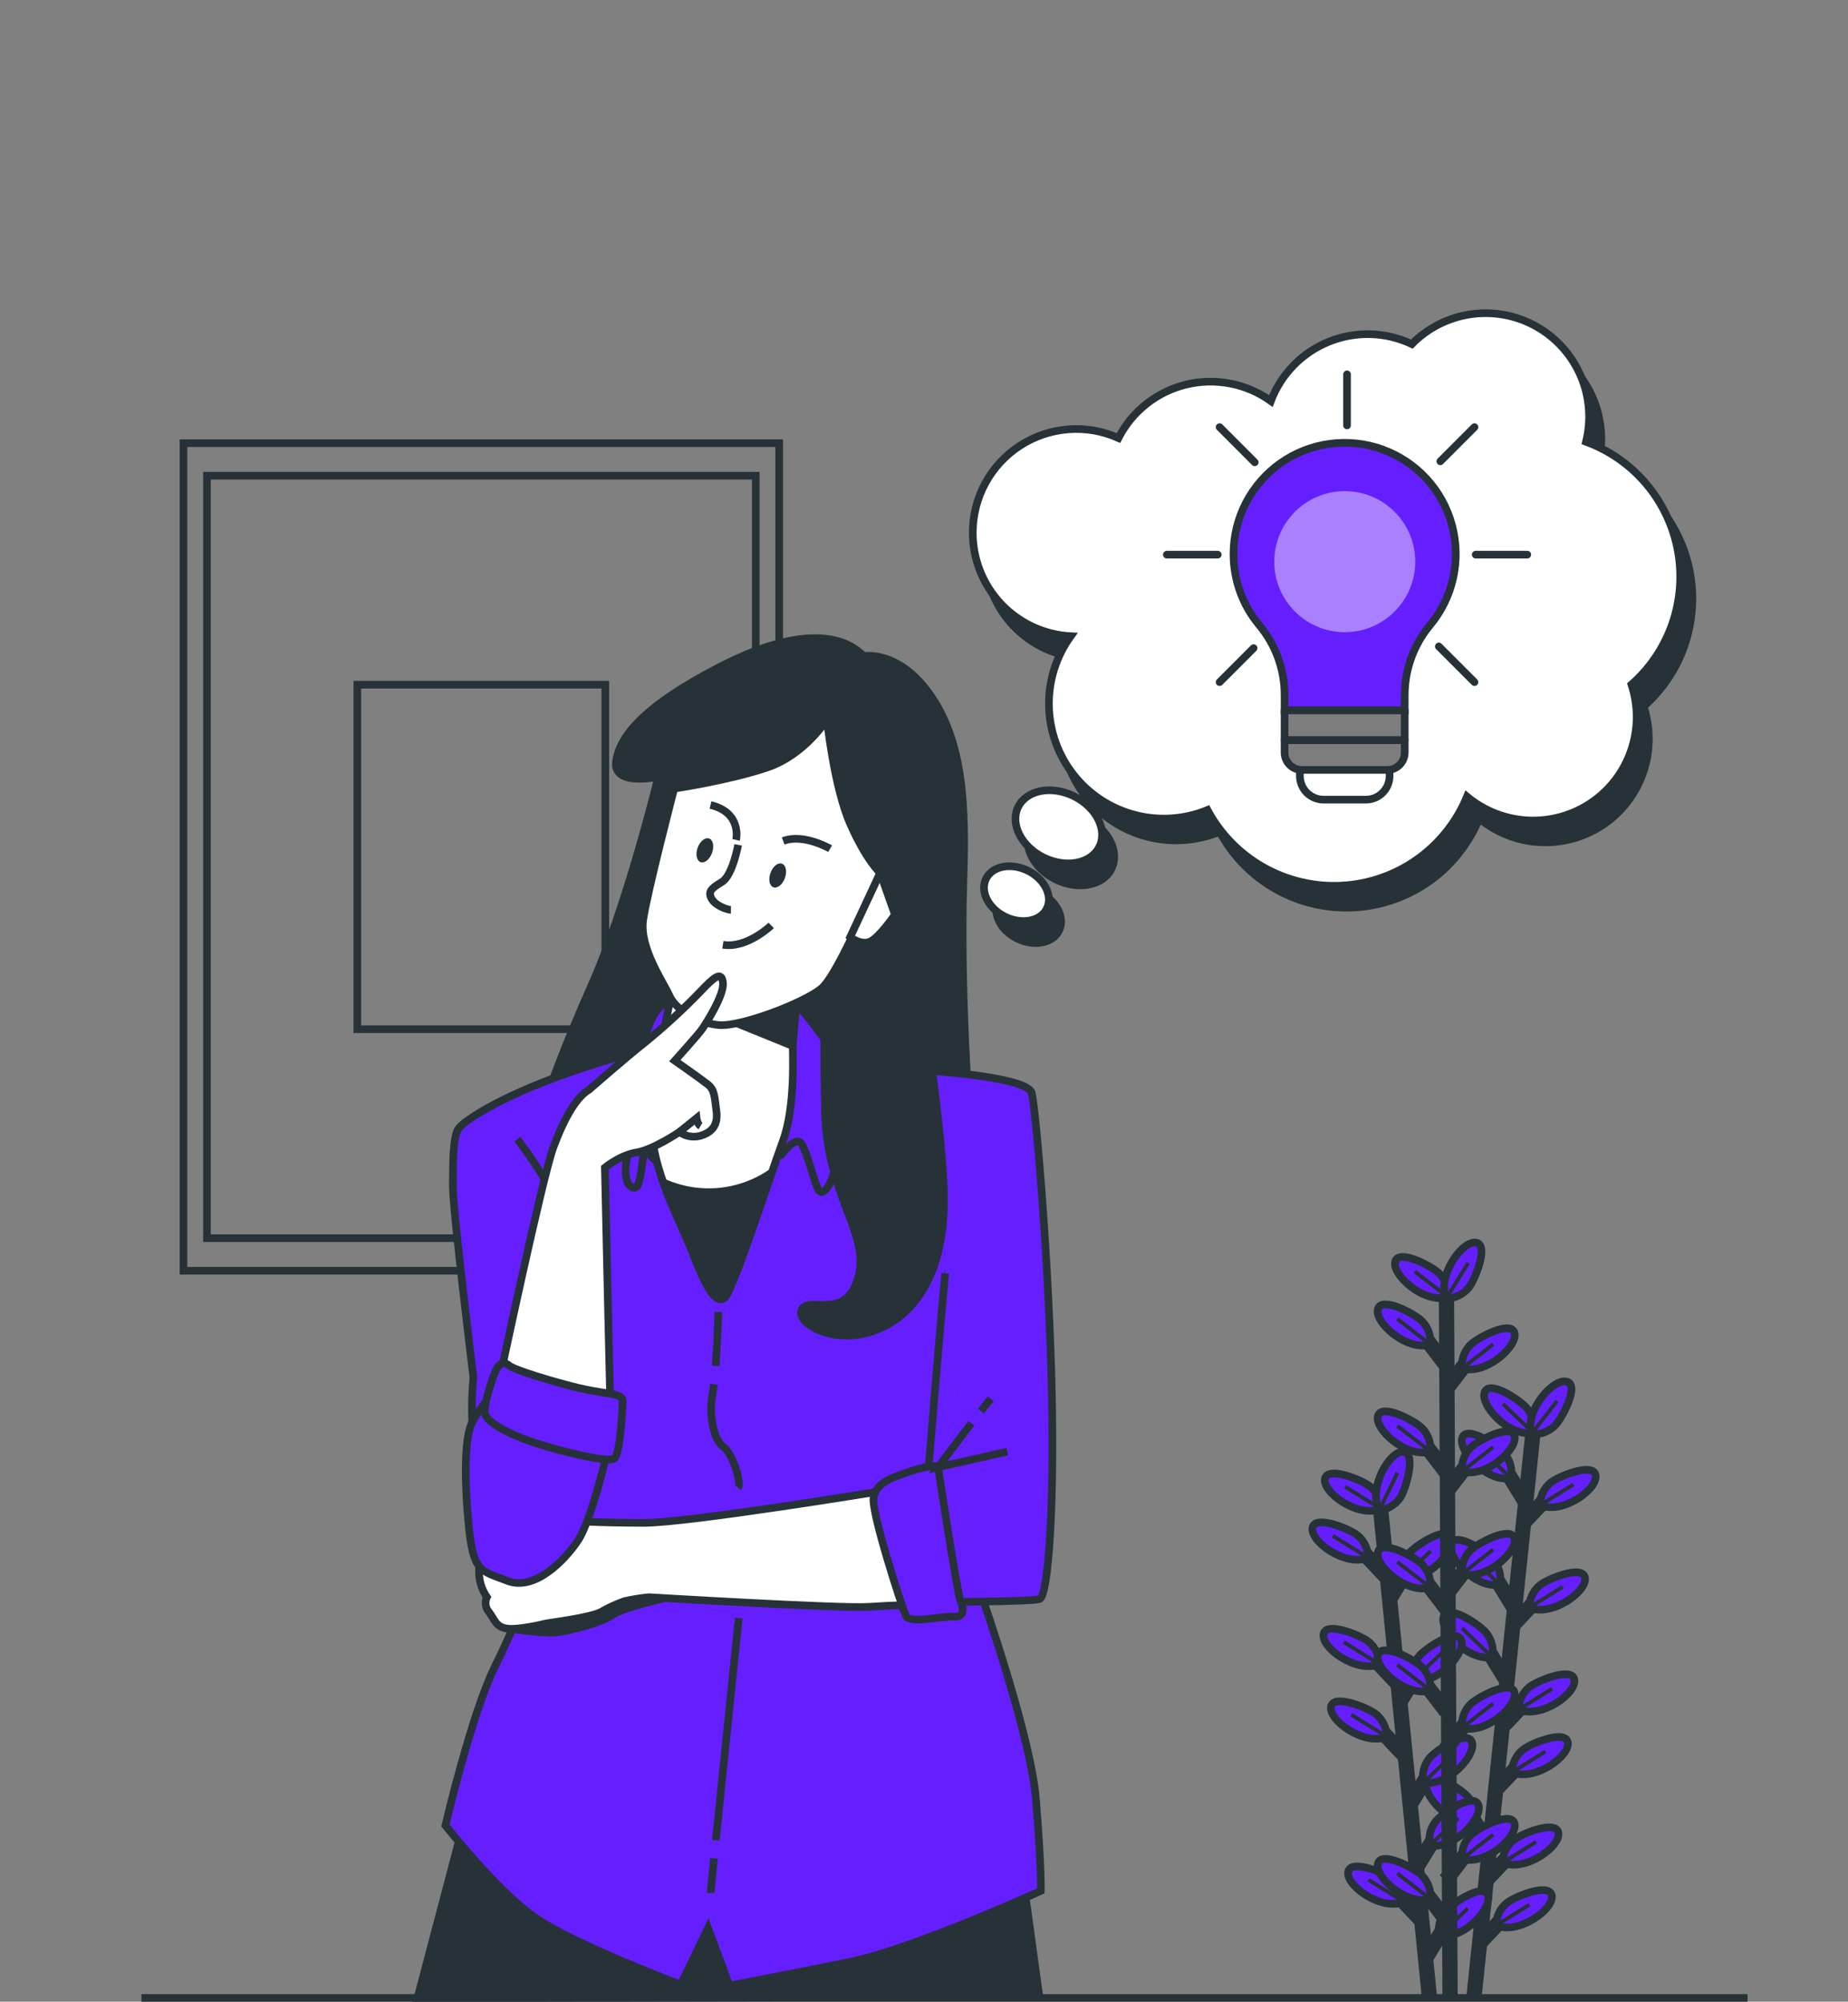 <svg width="242" height="262" viewBox="0 0 242 262" fill="none" xmlns="http://www.w3.org/2000/svg">
<rect x="0" y="0" width="242" height="262" fill="#808080" stroke="none"/>
<g clip-path="url(#clip0_193_7327)">
<path d="M228.84 261.505H18.523" stroke="#263238" stroke-miterlimit="10"/>
<path d="M200.705 187.942L193.019 261.408" stroke="#263238" stroke-width="2" stroke-miterlimit="10"/>
<path d="M194.384 246.336L197.801 242.726" stroke="#263238" stroke-width="2" stroke-miterlimit="10"/>
<path d="M196.761 243.81C196.767 243.257 196.892 242.712 197.126 242.211C197.361 241.71 197.7 241.265 198.121 240.906C198.997 240.122 203.614 238.181 204.055 239.808C204.529 241.579 199.805 245.054 196.761 243.81Z" fill="#651FFF" stroke="#263238" stroke-miterlimit="10"/>
<path d="M196.761 243.81L201.155 241.07" stroke="#263238" stroke-width="0.5" stroke-miterlimit="10"/>
<path d="M193.527 254.55L196.944 250.939" stroke="#263238" stroke-width="2" stroke-miterlimit="10"/>
<path d="M195.904 252.024C195.91 251.47 196.035 250.925 196.269 250.424C196.504 249.923 196.843 249.478 197.264 249.12C198.14 248.335 202.757 246.395 203.193 248.021C203.672 249.792 198.924 253.263 195.904 252.024Z" fill="#651FFF" stroke="#263238" stroke-miterlimit="10"/>
<path d="M195.904 252.024L200.299 249.284" stroke="#263238" stroke-width="0.5" stroke-miterlimit="10"/>
<path d="M196.475 226.294L199.892 222.688" stroke="#263238" stroke-width="2" stroke-miterlimit="10"/>
<path d="M198.852 223.768C198.858 223.215 198.982 222.669 199.217 222.168C199.452 221.667 199.791 221.223 200.212 220.864C201.093 220.089 205.7 218.144 206.146 219.76C206.62 221.541 201.896 225.012 198.852 223.768Z" fill="#651FFF" stroke="#263238" stroke-miterlimit="10"/>
<path d="M198.851 223.767L203.246 221.033" stroke="#263238" stroke-width="0.5" stroke-miterlimit="10"/>
<path d="M195.618 234.508L199.035 230.902" stroke="#263238" stroke-width="2" stroke-miterlimit="10"/>
<path d="M197.994 231.981C198 231.428 198.125 230.883 198.36 230.382C198.594 229.881 198.933 229.436 199.354 229.077C200.23 228.293 204.848 226.352 205.288 227.978C205.762 229.75 201.039 233.225 197.994 231.981Z" fill="#651FFF" stroke="#263238" stroke-miterlimit="10"/>
<path d="M197.995 231.981L202.39 229.242" stroke="#263238" stroke-width="0.5" stroke-miterlimit="10"/>
<path d="M197.869 212.955L201.286 209.344" stroke="#263238" stroke-width="2" stroke-miterlimit="10"/>
<path d="M200.246 210.428C200.252 209.875 200.376 209.33 200.611 208.829C200.845 208.328 201.185 207.883 201.606 207.524C202.482 206.74 207.099 204.799 207.535 206.426C208.014 208.197 203.28 211.672 200.246 210.428Z" fill="#651FFF" stroke="#263238" stroke-miterlimit="10"/>
<path d="M200.245 210.428L204.64 207.689" stroke="#263238" stroke-width="0.5" stroke-miterlimit="10"/>
<path d="M199.268 199.558L202.685 195.947" stroke="#263238" stroke-width="2" stroke-miterlimit="10"/>
<path d="M201.644 197.012C201.65 196.459 201.775 195.913 202.009 195.412C202.244 194.912 202.583 194.467 203.004 194.108C203.88 193.324 208.497 191.383 208.933 193.009C209.412 194.8 204.688 198.27 201.644 197.012Z" fill="#651FFF" stroke="#263238" stroke-miterlimit="10"/>
<path d="M201.644 197.027L206.039 194.292" stroke="#263238" stroke-width="0.5" stroke-miterlimit="10"/>
<path d="M194.96 241.477L192.361 237.242" stroke="#263238" stroke-width="2" stroke-miterlimit="10"/>
<path d="M193.154 238.515C193.261 237.973 193.251 237.414 193.124 236.877C192.997 236.339 192.757 235.835 192.419 235.398C191.722 234.43 187.608 231.599 186.843 233.099C186.015 234.73 189.917 239.12 193.154 238.515Z" fill="#651FFF" stroke="#263238" stroke-miterlimit="10"/>
<path d="M193.154 238.515L189.195 234.73" stroke="#263238" stroke-width="0.5" stroke-miterlimit="10"/>
<path d="M197.216 219.866L194.617 215.631" stroke="#263238" stroke-width="2" stroke-miterlimit="10"/>
<path d="M195.41 216.9C195.516 216.358 195.505 215.801 195.379 215.264C195.252 214.727 195.012 214.224 194.674 213.788C193.977 212.82 189.863 209.983 189.099 211.484C188.276 213.115 192.148 217.49 195.41 216.9Z" fill="#651FFF" stroke="#263238" stroke-miterlimit="10"/>
<path d="M195.41 216.9L191.451 213.12" stroke="#263238" stroke-width="0.5" stroke-miterlimit="10"/>
<path d="M198.203 210.365L195.609 206.13" stroke="#263238" stroke-width="2" stroke-miterlimit="10"/>
<path d="M196.397 207.404C196.507 206.86 196.498 206.299 196.372 205.758C196.246 205.218 196.005 204.711 195.666 204.272C194.969 203.328 190.855 200.473 190.091 201.973C189.244 203.619 193.164 207.994 196.397 207.404Z" fill="#651FFF" stroke="#263238" stroke-miterlimit="10"/>
<path d="M196.397 207.404L192.443 203.624" stroke="#263238" stroke-width="0.5" stroke-miterlimit="10"/>
<path d="M199.659 196.446L197.06 192.211" stroke="#263238" stroke-width="2" stroke-miterlimit="10"/>
<path d="M197.855 193.479C197.961 192.937 197.951 192.378 197.824 191.841C197.697 191.303 197.457 190.799 197.119 190.362C196.422 189.418 192.308 186.563 191.543 188.063C190.696 189.694 194.617 194.069 197.855 193.479Z" fill="#651FFF" stroke="#263238" stroke-miterlimit="10"/>
<path d="M197.854 193.479L193.895 189.699" stroke="#263238" stroke-width="0.5" stroke-miterlimit="10"/>
<path d="M200.768 187.54C200.874 186.999 200.864 186.442 200.738 185.905C200.612 185.369 200.373 184.865 200.037 184.428C199.34 183.46 195.226 180.624 194.461 182.124C193.629 183.755 197.534 188.131 200.768 187.54Z" fill="#651FFF" stroke="#263238" stroke-miterlimit="10"/>
<path d="M200.768 187.54L196.813 183.76" stroke="#263238" stroke-width="0.5" stroke-miterlimit="10"/>
<path d="M200.541 187.705C201.09 187.754 201.644 187.685 202.165 187.503C202.686 187.322 203.162 187.03 203.561 186.649C204.432 185.861 206.838 181.466 205.265 180.866C203.556 180.207 199.616 184.554 200.541 187.705Z" fill="#651FFF" stroke="#263238" stroke-miterlimit="10"/>
<path d="M200.54 187.705L203.885 183.373" stroke="#263238" stroke-width="0.5" stroke-miterlimit="10"/>
<path d="M180.827 197.888L187.187 261.408" stroke="#263238" stroke-width="2" stroke-miterlimit="10"/>
<path d="M186.665 256.331L189.264 252.096" stroke="#263238" stroke-width="2" stroke-miterlimit="10"/>
<path d="M188.474 253.369C188.367 252.827 188.376 252.269 188.503 251.732C188.629 251.194 188.868 250.69 189.205 250.252C189.902 249.308 194.045 246.458 194.781 247.958C195.613 249.589 191.707 253.96 188.474 253.369Z" fill="#651FFF" stroke="#263238" stroke-miterlimit="10"/>
<path d="M188.474 253.369L192.206 249.783" stroke="#263238" stroke-width="0.5" stroke-miterlimit="10"/>
<path d="M184.583 236.289L187.187 232.054" stroke="#263238" stroke-width="2" stroke-miterlimit="10"/>
<path d="M186.394 233.312C186.287 232.77 186.297 232.211 186.424 231.674C186.551 231.136 186.791 230.632 187.129 230.195C187.821 229.251 191.94 226.4 192.705 227.901C193.533 229.546 189.627 233.917 186.394 233.312Z" fill="#651FFF" stroke="#263238" stroke-miterlimit="10"/>
<path d="M186.393 233.327L190.13 229.745" stroke="#263238" stroke-width="0.5" stroke-miterlimit="10"/>
<path d="M185.44 244.502L188.039 240.267" stroke="#263238" stroke-width="2" stroke-miterlimit="10"/>
<path d="M187.245 241.54C187.138 240.998 187.149 240.439 187.276 239.902C187.403 239.364 187.643 238.86 187.981 238.423C188.678 237.479 192.792 234.628 193.556 236.129C194.384 237.76 190.478 242.13 187.245 241.54Z" fill="#651FFF" stroke="#263238" stroke-miterlimit="10"/>
<path d="M187.245 241.54L190.981 237.958" stroke="#263238" stroke-width="0.5" stroke-miterlimit="10"/>
<path d="M183.199 222.949L185.803 218.714" stroke="#263238" stroke-width="2" stroke-miterlimit="10"/>
<path d="M185.009 219.988C184.901 219.446 184.911 218.888 185.037 218.35C185.163 217.812 185.403 217.308 185.74 216.871C186.437 215.903 190.555 213.071 191.32 214.572C192.148 216.203 188.242 220.573 185.009 219.988Z" fill="#651FFF" stroke="#263238" stroke-miterlimit="10"/>
<path d="M185.009 219.987L188.745 216.401" stroke="#263238" stroke-width="0.5" stroke-miterlimit="10"/>
<path d="M181.81 209.548L184.409 205.312" stroke="#263238" stroke-width="2" stroke-miterlimit="10"/>
<path d="M183.62 206.585C183.512 206.044 183.522 205.485 183.648 204.948C183.774 204.41 184.014 203.906 184.351 203.468C185.048 202.525 189.191 199.674 189.926 201.174C190.759 202.82 186.853 207.176 183.62 206.585Z" fill="#651FFF" stroke="#263238" stroke-miterlimit="10"/>
<path d="M183.62 206.586L187.352 203.004" stroke="#263238" stroke-width="0.5" stroke-miterlimit="10"/>
<path d="M186.229 251.457L182.811 247.847" stroke="#263238" stroke-width="2" stroke-miterlimit="10"/>
<path d="M183.848 248.931C183.842 248.378 183.718 247.833 183.485 247.332C183.251 246.831 182.913 246.386 182.492 246.027C181.616 245.243 176.999 243.297 176.563 244.923C176.084 246.695 180.808 250.17 183.848 248.931Z" fill="#651FFF" stroke="#263238" stroke-miterlimit="10"/>
<path d="M183.848 248.931L179.201 246.046" stroke="#263238" stroke-width="0.5" stroke-miterlimit="10"/>
<path d="M183.982 229.846L180.57 226.236" stroke="#263238" stroke-width="2" stroke-miterlimit="10"/>
<path d="M181.606 227.315C181.6 226.762 181.476 226.217 181.241 225.716C181.007 225.215 180.667 224.77 180.246 224.411C179.37 223.627 174.758 221.687 174.317 223.308C173.843 225.084 178.562 228.559 181.606 227.315Z" fill="#651FFF" stroke="#263238" stroke-miterlimit="10"/>
<path d="M181.606 227.315L176.955 224.431" stroke="#263238" stroke-width="0.5" stroke-miterlimit="10"/>
<path d="M183 220.345L179.583 216.735" stroke="#263238" stroke-width="2" stroke-miterlimit="10"/>
<path d="M180.619 217.824C180.614 217.271 180.49 216.726 180.256 216.225C180.022 215.724 179.684 215.279 179.264 214.92C178.388 214.136 173.771 212.19 173.335 213.816C172.856 215.583 177.58 219.058 180.619 217.824Z" fill="#651FFF" stroke="#263238" stroke-miterlimit="10"/>
<path d="M180.619 217.819L175.973 214.935" stroke="#263238" stroke-width="0.5" stroke-miterlimit="10"/>
<path d="M181.553 206.421L178.141 202.811" stroke="#263238" stroke-width="2" stroke-miterlimit="10"/>
<path d="M179.177 203.895C179.171 203.342 179.046 202.796 178.811 202.295C178.577 201.794 178.238 201.349 177.817 200.991C176.941 200.207 172.328 198.261 171.888 199.887C171.413 201.659 176.132 205.134 179.177 203.895Z" fill="#651FFF" stroke="#263238" stroke-miterlimit="10"/>
<path d="M179.177 203.894L174.526 201.01" stroke="#263238" stroke-width="0.5" stroke-miterlimit="10"/>
<path d="M180.808 197.496C180.802 196.943 180.677 196.398 180.442 195.897C180.208 195.396 179.869 194.951 179.448 194.592C178.572 193.808 173.959 191.867 173.519 193.494C173.044 195.25 177.763 198.726 180.808 197.496Z" fill="#651FFF" stroke="#263238" stroke-miterlimit="10"/>
<path d="M180.808 197.481L176.156 194.597" stroke="#263238" stroke-width="0.5" stroke-miterlimit="10"/>
<path d="M180.619 197.69C181.167 197.625 181.696 197.444 182.168 197.158C182.64 196.873 183.046 196.49 183.359 196.034C184.046 195.066 185.493 190.289 183.843 190.023C182.023 189.752 179.08 194.795 180.619 197.69Z" fill="#651FFF" stroke="#263238" stroke-miterlimit="10"/>
<path d="M180.619 197.69L183 192.763" stroke="#263238" stroke-width="0.5" stroke-miterlimit="10"/>
<path d="M189.413 168.48L189.888 261.519" stroke="#263238" stroke-width="2" stroke-miterlimit="10"/>
<path d="M189.34 246.075L192.365 242.13" stroke="#263238" stroke-width="2" stroke-miterlimit="10"/>
<path d="M191.446 243.312C191.396 242.762 191.464 242.209 191.645 241.688C191.826 241.167 192.116 240.691 192.496 240.291C193.29 239.42 197.675 237.01 198.304 238.578C198.924 240.291 194.602 244.231 191.446 243.312Z" fill="#651FFF" stroke="#263238" stroke-miterlimit="10"/>
<path d="M191.446 243.311L195.531 240.131" stroke="#263238" stroke-width="0.5" stroke-miterlimit="10"/>
<path d="M189.34 228.912L192.365 224.968" stroke="#263238" stroke-width="2" stroke-miterlimit="10"/>
<path d="M191.446 226.149C191.396 225.6 191.464 225.046 191.645 224.525C191.826 224.004 192.116 223.528 192.496 223.129C193.29 222.257 197.675 219.847 198.304 221.42C198.924 223.148 194.602 227.068 191.446 226.149Z" fill="#651FFF" stroke="#263238" stroke-miterlimit="10"/>
<path d="M191.446 226.149L195.531 222.969" stroke="#263238" stroke-width="0.5" stroke-miterlimit="10"/>
<path d="M189.34 208.763L192.365 204.819" stroke="#263238" stroke-width="2" stroke-miterlimit="10"/>
<path d="M191.446 206C191.396 205.451 191.464 204.897 191.645 204.376C191.826 203.855 192.116 203.379 192.496 202.98C193.29 202.109 197.675 199.698 198.304 201.271C198.924 202.98 194.602 206.919 191.446 206Z" fill="#651FFF" stroke="#263238" stroke-miterlimit="10"/>
<path d="M191.446 206L195.531 202.82" stroke="#263238" stroke-width="0.5" stroke-miterlimit="10"/>
<path d="M189.34 195.347L192.365 191.407" stroke="#263238" stroke-width="2" stroke-miterlimit="10"/>
<path d="M191.446 192.588C191.395 192.038 191.463 191.484 191.644 190.962C191.825 190.44 192.116 189.963 192.496 189.563C193.29 188.697 197.675 186.286 198.304 187.855C198.924 189.563 194.602 193.508 191.446 192.588Z" fill="#651FFF" stroke="#263238" stroke-miterlimit="10"/>
<path d="M191.446 192.588L195.531 189.408" stroke="#263238" stroke-width="0.5" stroke-miterlimit="10"/>
<path d="M189.34 181.877L192.365 177.933" stroke="#263238" stroke-width="2" stroke-miterlimit="10"/>
<path d="M191.446 179.104C191.395 178.554 191.463 177.999 191.644 177.478C191.825 176.956 192.116 176.479 192.496 176.079C193.29 175.208 197.675 172.797 198.304 174.37C198.924 176.093 194.602 180.038 191.446 179.104Z" fill="#651FFF" stroke="#263238" stroke-miterlimit="10"/>
<path d="M191.446 179.118L195.531 175.938" stroke="#263238" stroke-width="0.5" stroke-miterlimit="10"/>
<path d="M189.408 251.312L186.388 247.372" stroke="#263238" stroke-width="2" stroke-miterlimit="10"/>
<path d="M187.308 248.553C187.358 248.003 187.29 247.448 187.108 246.927C186.926 246.405 186.635 245.928 186.253 245.528C185.464 244.662 181.074 242.252 180.469 243.82C179.816 245.528 184.153 249.473 187.308 248.553Z" fill="#651FFF" stroke="#263238" stroke-miterlimit="10"/>
<path d="M187.308 248.553L182.981 245.204" stroke="#263238" stroke-width="0.5" stroke-miterlimit="10"/>
<path d="M189.408 224.019L186.388 220.075" stroke="#263238" stroke-width="2" stroke-miterlimit="10"/>
<path d="M187.308 221.261C187.358 220.71 187.29 220.156 187.108 219.634C186.926 219.112 186.635 218.635 186.253 218.236C185.464 217.364 181.074 214.954 180.469 216.527C179.816 218.236 184.153 222.18 187.308 221.261Z" fill="#651FFF" stroke="#263238" stroke-miterlimit="10"/>
<path d="M187.308 221.26L182.981 217.906" stroke="#263238" stroke-width="0.5" stroke-miterlimit="10"/>
<path d="M189.408 210.545L186.388 206.605" stroke="#263238" stroke-width="2" stroke-miterlimit="10"/>
<path d="M187.308 207.786C187.358 207.235 187.29 206.681 187.108 206.159C186.926 205.637 186.635 205.161 186.253 204.761C185.464 203.894 181.074 201.484 180.469 203.052C179.816 204.756 184.153 208.705 187.308 207.786Z" fill="#651FFF" stroke="#263238" stroke-miterlimit="10"/>
<path d="M187.308 207.786L182.981 204.437" stroke="#263238" stroke-width="0.5" stroke-miterlimit="10"/>
<path d="M189.408 192.738L186.388 188.798" stroke="#263238" stroke-width="2" stroke-miterlimit="10"/>
<path d="M187.308 189.98C187.358 189.429 187.29 188.875 187.108 188.353C186.926 187.831 186.635 187.354 186.253 186.955C185.464 186.088 181.074 183.678 180.469 185.246C179.816 186.955 184.153 190.899 187.308 189.98Z" fill="#651FFF" stroke="#263238" stroke-miterlimit="10"/>
<path d="M187.308 189.98L182.981 186.63" stroke="#263238" stroke-width="0.5" stroke-miterlimit="10"/>
<path d="M189.408 178.741L186.388 174.796" stroke="#263238" stroke-width="2" stroke-miterlimit="10"/>
<path d="M187.308 175.982C187.358 175.432 187.29 174.877 187.108 174.356C186.926 173.834 186.635 173.357 186.253 172.957C185.464 172.086 181.074 169.676 180.469 171.249C179.816 172.957 184.153 176.902 187.308 175.982Z" fill="#651FFF" stroke="#263238" stroke-miterlimit="10"/>
<path d="M187.308 175.982L182.981 172.633" stroke="#263238" stroke-width="0.5" stroke-miterlimit="10"/>
<path d="M189.592 169.772C189.643 169.222 189.574 168.667 189.392 168.145C189.21 167.624 188.919 167.147 188.537 166.747C187.748 165.876 183.358 163.471 182.729 165.039C182.1 166.747 186.437 170.692 189.592 169.772Z" fill="#651FFF" stroke="#263238" stroke-miterlimit="10"/>
<path d="M189.593 169.773L185.266 166.423" stroke="#263238" stroke-width="0.5" stroke-miterlimit="10"/>
<path d="M189.379 169.956C189.932 169.95 190.478 169.826 190.979 169.591C191.479 169.357 191.924 169.017 192.283 168.596C193.062 167.715 194.998 163.098 193.372 162.663C191.601 162.188 188.135 166.917 189.379 169.956Z" fill="#651FFF" stroke="#263238" stroke-miterlimit="10"/>
<path d="M189.379 169.956L192.259 165.305" stroke="#263238" stroke-width="0.5" stroke-miterlimit="10"/>
<path d="M24.031 58.007H102.037V166.327H24.031V58.007Z" stroke="#263238" stroke-miterlimit="10"/>
<path d="M27.1 62.267H98.969V162.063H27.1V62.267Z" stroke="#263238" stroke-miterlimit="10"/>
<path d="M46.793 89.617H79.269V134.711H46.793V89.617Z" stroke="#263238" stroke-miterlimit="10"/>
<path d="M113.106 85.881C113.106 85.881 118.024 84.913 122.336 91.742C126.649 98.571 126.387 107.714 126.131 116.426C125.874 125.138 126.353 136.415 126.615 140.384C126.876 144.353 131.198 148.172 131.198 148.172L69.479 149.624C71.756 142.671 74.391 135.841 77.373 129.16C82.106 118.604 86.206 101.664 86.206 101.664C86.206 101.664 80.165 103.043 80.683 99.597C81.201 96.151 84.652 92.265 94.138 87.352C103.625 82.44 109.917 82.604 113.106 85.881Z" fill="#263238" stroke="#263238" stroke-miterlimit="10"/>
<path d="M136.106 261.384L133.677 243.67L60.815 238.239L54.669 261.525L136.106 261.384Z" fill="#263238" stroke="#263238" stroke-miterlimit="10"/>
<path d="M64.832 218.086C66.636 214.431 68.236 210.679 69.624 206.847C68.341 203.754 64.034 195.875 64.034 195.875L61.478 191.272C61.478 191.272 61.962 189.854 61.841 186.088C61.758 184.151 61.808 182.211 61.991 180.28C61.991 180.28 59.305 158.418 59.305 155.35C59.305 152.281 59.305 148.704 60.07 147.678C60.835 146.652 66.081 143.08 76.816 139.624C87.551 136.169 91.138 136.048 91.903 135.791C92.667 135.535 106.219 136.687 106.219 136.687C106.219 136.687 127.443 140.263 128.483 141.415C129.524 142.567 125.652 198.948 125.652 198.948C125.652 198.948 127.244 203.067 127.622 206.155C129.432 211.3 135.012 227.669 135.656 235.476C136.421 244.807 136.295 247.494 136.295 247.494C136.295 247.494 119.423 255.16 111.127 256.825C102.831 258.49 95.528 259.894 95.528 259.894L92.716 252.348L89.139 259.763C89.139 259.763 74.822 254.395 69.837 250.814C64.852 247.232 58.328 238.927 58.328 238.927C58.328 238.927 61.769 224.223 64.832 218.086Z" fill="#651FFF" stroke="#263238" stroke-miterlimit="10"/>
<path d="M67.76 149.096C67.76 149.096 72.145 154.904 73.084 157.861" stroke="#263238" stroke-miterlimit="10"/>
<path d="M87.812 208.996C87.812 208.996 81.482 210.424 80.257 211.344C79.033 212.263 74.231 213.691 72.189 213.691C70.445 213.638 68.705 213.476 66.981 213.207L70.248 209.529C70.248 209.529 82.91 207.66 84.85 207.66C85.412 207.655 85.967 207.772 86.478 208.002C86.99 208.233 87.445 208.572 87.812 208.996Z" fill="#263238" stroke="#263238" stroke-miterlimit="10"/>
<path d="M93.504 243.225C93.243 245.862 93.073 247.581 93.073 247.76" stroke="#263238" stroke-miterlimit="10"/>
<path d="M96.742 211.784C96.742 211.784 94.806 230.418 93.741 240.867" stroke="#263238" stroke-miterlimit="10"/>
<path d="M93.495 181.185C93.436 181.669 93.374 182.11 93.311 182.453C92.797 185.135 93.436 188.46 94.714 189.355C95.992 190.25 97.134 194.195 96.65 194.723" stroke="#263238" stroke-miterlimit="10"/>
<path d="M94.075 171.713C94.075 171.713 93.954 175.522 93.712 178.775" stroke="#263238" stroke-miterlimit="10"/>
<path d="M102.938 131.851C102.938 131.851 104.656 131.745 105.087 132.282C105.518 132.819 108.838 136.894 108.959 137.751C109.08 138.608 109.283 151.787 109.283 152.871C109.283 153.955 107.783 157.377 107.033 155.446C106.282 153.515 105.745 151.051 104.99 149.764C104.235 148.476 102.314 151.158 102.314 151.158L89.657 154.589C89.657 154.589 85.582 152.227 84.817 150.717C84.052 149.207 84.173 155.223 83.205 155.436C82.237 155.649 81.381 154.042 82.349 150.398C83.317 146.753 83.099 139.779 84.493 135.597C85.887 131.415 86.855 131.091 89.105 130.985C91.356 130.878 102.938 131.851 102.938 131.851Z" fill="#651FFF" stroke="#263238" stroke-miterlimit="10"/>
<path d="M104.655 124.054C104.655 124.054 103.794 134.218 103.794 135.956C103.794 137.693 104.225 144.75 102.501 149.406C100.778 154.062 95.861 169.327 94.825 169.932C93.79 170.537 92.671 169.071 90.774 164.153C88.877 159.236 84.564 152 85.339 144.74C86.113 137.48 89.482 123.096 89.482 123.096L104.655 124.054Z" fill="white" stroke="#263238" stroke-miterlimit="10"/>
<path d="M94.104 132.969L103.799 136.904L104.36 130.719L94.104 132.969Z" fill="#263238" stroke="#263238" stroke-miterlimit="10"/>
<path d="M101.079 153.452C98.901 159.768 95.649 169.448 94.826 169.908C93.79 170.513 92.672 169.047 90.775 164.129C89.773 161.54 88.108 158.321 86.864 154.764C89.145 155.792 91.653 156.211 94.144 155.981C96.636 155.751 99.025 154.88 101.079 153.452Z" fill="#263238" stroke="#263238" stroke-miterlimit="10"/>
<path d="M115.26 114.248C115.26 114.248 109.897 127.505 107.516 129.417C105.134 131.328 97.018 134.397 94.186 134.17C91.355 133.942 88.441 132.098 87.672 130.336C86.902 128.575 83.688 124.044 84.226 120.38C84.763 116.717 88.286 103.218 88.286 103.218C88.286 103.218 95.498 102.148 100.478 100.454C105.459 98.76 108.29 94.162 108.29 94.162C108.29 94.162 109.21 103.048 111.354 107.874C113.498 112.699 115.26 114.248 115.26 114.248Z" fill="white" stroke="#263238" stroke-miterlimit="10"/>
<path d="M96.665 110.58C96.665 110.58 95.929 114.587 94.56 115.42C93.19 116.252 92.657 116.688 93.185 117.636C93.713 118.585 95.295 119.088 95.716 119.088" stroke="#263238" stroke-miterlimit="10"/>
<path d="M100.992 121.126C100.992 121.126 97.827 124.185 94.662 123.657" stroke="#263238" stroke-miterlimit="10"/>
<path d="M108.707 111.083C108.707 111.083 105.217 109.05 102.56 110.076" stroke="#263238" stroke-miterlimit="10"/>
<path d="M96.393 109.936C96.393 109.936 97.226 106.369 93.044 105.367" stroke="#263238" stroke-miterlimit="10"/>
<path d="M100.9 114.248C100.59 115.1 100.76 115.947 101.278 116.136C101.795 116.325 102.473 115.787 102.783 114.931C103.093 114.074 102.923 113.237 102.4 113.048C101.878 112.859 101.21 113.387 100.9 114.248Z" fill="#263238"/>
<path d="M91.36 110.952C91.05 111.804 91.219 112.651 91.742 112.84C92.265 113.028 92.933 112.491 93.243 111.639C93.552 110.787 93.383 109.94 92.865 109.752C92.347 109.563 91.669 110.1 91.36 110.952Z" fill="#263238"/>
<path d="M115.26 114.248L117.196 119.712C117.196 119.712 115.13 122.733 113.92 123.25C112.71 123.768 111.335 122.645 111.335 122.645L115.26 114.248Z" fill="white" stroke="#263238" stroke-miterlimit="10"/>
<path d="M115.807 195.105C115.807 195.105 90.112 199.325 84.347 199.325C78.583 199.325 73.481 199.069 72.843 198.812C72.204 198.556 64.131 197.791 63.511 198.943C62.892 200.095 63.124 202.268 63.124 202.268C62.826 203.523 62.697 204.812 62.742 206.101C62.809 207.155 63.162 208.171 63.763 209.039C63.615 209.353 63.56 209.702 63.606 210.045C63.651 210.389 63.795 210.712 64.019 210.975C64.789 211.997 64.915 212.911 66.323 213.149C67.732 213.386 70.921 212.635 71.434 212.51C71.947 212.384 77.315 211.74 78.723 210.975C79.701 210.412 80.728 209.941 81.792 209.567C82.845 209.329 83.912 209.157 84.986 209.054C84.986 209.054 110.057 210.564 113.741 210.317C117.424 210.07 119.747 210.065 119.747 210.065L115.807 195.105Z" fill="white" stroke="#263238" stroke-miterlimit="10"/>
<path d="M79.556 189.887C79.556 189.887 77.479 198.962 75.684 201.639C73.888 204.315 69.982 208.289 66.439 206.91C62.896 205.53 61.948 205.874 61.343 199.306C60.738 192.738 60.912 187.903 61.861 186.088C62.594 184.789 63.464 183.573 64.455 182.458L79.556 189.887Z" fill="#651FFF" stroke="#263238" stroke-miterlimit="10"/>
<path d="M77.135 142.63C77.135 142.63 81.975 138.4 84.395 136.498C86.977 134.403 89.429 132.153 91.737 129.761C93.465 127.946 94.506 126.997 94.675 128.638C94.845 130.278 92.343 134.165 91.825 134.857C91.307 135.549 88.369 138.831 88.369 138.831C88.369 138.831 91.825 141.251 92.691 141.943C93.557 142.635 93.552 143.395 93.814 145.399C94.075 147.402 93.122 148.249 91.655 148.68C91.198 148.796 90.72 148.809 90.257 148.72C89.793 148.63 89.356 148.44 88.974 148.162C88.974 148.162 85.518 150.495 83.359 150.839C81.201 151.182 79.212 152.828 79.212 152.828C79.212 152.828 79.904 184.772 79.991 185.571C80.078 186.369 75.412 186.176 70.921 184.704C66.429 183.233 65.214 181.51 65.214 181.51C65.214 181.51 71.022 154.038 72.474 150.147C73.926 146.255 75.504 143.584 77.135 142.63Z" fill="white" stroke="#263238" stroke-miterlimit="10"/>
<path d="M88.969 148.162L91.215 146.347C91.215 146.347 91.302 147.126 91.732 147.383" fill="white"/>
<path d="M88.969 148.162L91.215 146.347C91.215 146.347 91.302 147.126 91.732 147.383" stroke="#263238" stroke-miterlimit="10"/>
<path d="M81.54 183.499C81.54 183.499 81.283 190.405 80.417 190.928C79.55 191.451 72.987 189.887 69.531 188.677C66.076 187.467 63.569 186.001 63.481 184.878C63.394 183.755 64.261 181.006 64.866 179.52C65.471 178.034 66.318 178.397 66.681 178.746C67.044 179.094 70.136 180.198 74.802 181.422C79.468 182.647 81.627 182.201 81.54 183.499Z" fill="#651FFF" stroke="#263238" stroke-miterlimit="10"/>
<path d="M123.982 168.998C124.142 167.241 124.272 165.639 124.374 164.298L123.982 168.998Z" fill="#651FFF"/>
<path d="M123.982 168.998C124.142 167.241 124.272 165.639 124.374 164.298" stroke="#263238" stroke-miterlimit="10"/>
<path d="M121.431 140.137C121.431 140.137 134.601 140.907 135.114 143.08C135.627 145.253 137.156 162.508 137.669 179.511C138.182 196.514 137.287 208.914 136.135 209.296C134.983 209.678 121.818 209.678 121.818 209.678L120.153 194.853L121.562 192.68C121.562 192.68 122.898 175.847 123.779 166.656" fill="#651FFF"/>
<path d="M121.431 140.137C121.431 140.137 134.601 140.907 135.114 143.08C135.627 145.253 137.156 162.508 137.669 179.511C138.182 196.514 137.287 208.914 136.135 209.296C134.983 209.678 121.818 209.678 121.818 209.678L120.153 194.853L121.562 192.68C121.562 192.68 122.898 175.847 123.779 166.656" stroke="#263238" stroke-miterlimit="10"/>
<path d="M122.84 192.042C122.84 192.042 125.396 208.788 125.778 209.553C126.16 210.317 126.417 211.726 124.887 211.6C123.358 211.474 119.133 212.621 118.62 211.469C118.106 210.317 114.017 197.792 114.404 195.981C114.791 194.171 116.577 193.561 117.216 193.3C117.855 193.039 122.07 191.398 122.84 192.042Z" fill="#651FFF" stroke="#263238" stroke-miterlimit="10"/>
<path d="M128.449 184.685C129.025 183.949 129.494 183.368 129.741 183.092" stroke="#263238" stroke-miterlimit="10"/>
<path d="M131.915 189.994L122.84 192.041C122.84 192.041 125.207 188.886 127.196 186.287" stroke="#263238" stroke-miterlimit="10"/>
<path d="M119.742 124.79C119.742 124.79 123.488 146.599 123.614 156.627C123.74 166.656 119.742 172.43 114.225 174.264C108.707 176.098 103.916 172.889 105.063 171.287C106.21 169.685 110.788 172.889 112.39 167.164C113.992 161.438 108.267 156.627 108.034 145.384C107.802 134.14 108.034 131.183 108.034 131.183" fill="#263238"/>
<path d="M119.742 124.79C119.742 124.79 123.488 146.599 123.614 156.627C123.74 166.656 119.742 172.43 114.225 174.264C108.707 176.098 103.916 172.889 105.063 171.287C106.21 169.685 110.788 172.889 112.39 167.164C113.992 161.438 108.267 156.627 108.034 145.384C107.802 134.14 108.034 131.183 108.034 131.183" stroke="#263238" stroke-miterlimit="10"/>
<path d="M128.991 72.624C128.988 70.363 129.551 68.138 130.629 66.15C131.706 64.163 133.264 62.476 135.16 61.245C137.056 60.013 139.23 59.275 141.484 59.099C143.738 58.922 146 59.312 148.065 60.234C148.951 58.497 150.202 56.972 151.731 55.762C153.26 54.553 155.033 53.688 156.927 53.226C158.822 52.764 160.793 52.717 162.708 53.087C164.622 53.456 166.434 54.235 168.02 55.37C168.682 53.618 169.7 52.022 171.01 50.684C172.319 49.345 173.892 48.292 175.629 47.592C177.366 46.892 179.229 46.559 181.1 46.615C182.972 46.67 184.812 47.114 186.504 47.916C188.591 45.805 191.313 44.438 194.252 44.024C197.191 43.61 200.184 44.172 202.773 45.625C205.361 47.077 207.401 49.339 208.58 52.063C209.758 54.787 210.01 57.822 209.296 60.703C212.355 61.826 215.069 63.725 217.173 66.213C219.277 68.701 220.698 71.693 221.297 74.896C221.897 78.099 221.653 81.403 220.591 84.483C219.529 87.563 217.685 90.315 215.239 92.468C216.159 95.262 216.144 98.28 215.198 101.065C214.252 103.85 212.425 106.252 209.993 107.907C207.562 109.562 204.658 110.382 201.72 110.241C198.781 110.101 195.969 109.008 193.706 107.128C192.353 110.43 190.089 113.279 187.178 115.342C184.267 117.405 180.829 118.597 177.266 118.78C173.702 118.963 170.16 118.128 167.054 116.373C163.947 114.619 161.403 112.017 159.72 108.871C156.692 110.113 153.342 110.334 150.177 109.501C147.013 108.668 144.205 106.826 142.181 104.255C140.157 101.684 139.026 98.523 138.959 95.251C138.893 91.979 139.894 88.775 141.812 86.123C138.355 85.936 135.1 84.434 132.716 81.924C130.332 79.413 128.999 76.086 128.991 72.624Z" fill="#263238" stroke="#263238" stroke-miterlimit="10"/>
<path d="M138.278 115.124C135.34 113.689 133.838 110.726 134.923 108.504C136.007 106.282 139.268 105.643 142.206 107.077C145.144 108.511 146.646 111.475 145.561 113.697C144.477 115.919 141.216 116.558 138.278 115.124Z" fill="#263238" stroke="#263238" stroke-miterlimit="10"/>
<path d="M138.689 121.794C137.876 123.459 135.432 123.938 133.23 122.863C131.028 121.789 129.905 119.567 130.718 117.902C131.531 116.238 133.975 115.758 136.177 116.833C138.38 117.907 139.503 120.129 138.689 121.794Z" fill="#263238" stroke="#263238" stroke-miterlimit="10"/>
<path d="M127.388 69.72C127.386 67.459 127.949 65.234 129.027 63.246C130.104 61.259 131.662 59.572 133.558 58.341C135.454 57.109 137.628 56.371 139.882 56.195C142.136 56.018 144.398 56.408 146.463 57.33C147.351 55.594 148.603 54.071 150.134 52.863C151.665 51.656 153.438 50.793 155.333 50.333C157.228 49.874 159.199 49.829 161.113 50.201C163.027 50.573 164.838 51.354 166.423 52.49C167.085 50.741 168.102 49.147 169.41 47.81C170.719 46.474 172.289 45.422 174.024 44.722C175.758 44.022 177.619 43.688 179.488 43.742C181.358 43.796 183.196 44.237 184.887 45.036C186.973 42.918 189.696 41.545 192.639 41.127C195.581 40.709 198.58 41.27 201.172 42.724C203.764 44.177 205.807 46.443 206.985 49.171C208.164 51.9 208.413 54.94 207.693 57.824C210.754 58.946 213.471 60.845 215.577 63.334C217.683 65.823 219.105 68.817 219.705 72.022C220.305 75.226 220.062 78.532 218.999 81.614C217.936 84.696 216.09 87.449 213.642 89.603C214.563 92.398 214.549 95.416 213.603 98.203C212.657 100.989 210.829 103.392 208.396 105.048C205.964 106.704 203.058 107.523 200.119 107.381C197.179 107.24 194.366 106.145 192.104 104.263C190.752 107.564 188.489 110.413 185.579 112.476C182.669 114.54 179.233 115.733 175.67 115.917C172.108 116.102 168.566 115.269 165.459 113.516C162.352 111.764 159.807 109.164 158.122 106.02C155.094 107.262 151.744 107.483 148.58 106.65C145.415 105.817 142.608 103.975 140.584 101.404C138.559 98.833 137.428 95.672 137.362 92.4C137.295 89.128 138.296 85.924 140.214 83.272C136.747 83.086 133.484 81.577 131.097 79.055C128.711 76.534 127.383 73.192 127.388 69.72Z" fill="white" stroke="#263238" stroke-miterlimit="10"/>
<path d="M136.683 112.246C133.746 110.812 132.243 107.848 133.328 105.626C134.413 103.404 137.674 102.766 140.611 104.2C143.549 105.634 145.051 108.598 143.967 110.82C142.882 113.042 139.621 113.68 136.683 112.246Z" fill="white" stroke="#263238" stroke-miterlimit="10"/>
<path d="M137.088 118.914C136.275 120.579 133.831 121.058 131.633 119.989C129.436 118.919 128.308 116.693 129.121 115.023C129.934 113.353 132.374 112.879 134.576 113.953C136.778 115.028 137.901 117.249 137.088 118.914Z" fill="white" stroke="#263238" stroke-miterlimit="10"/>
<path d="M161.53 72.518C161.528 70.18 162.09 67.876 163.167 65.802C164.245 63.727 165.806 61.942 167.719 60.599C169.632 59.255 171.84 58.392 174.157 58.083C176.475 57.773 178.832 58.026 181.031 58.821C183.229 59.616 185.204 60.928 186.788 62.647C188.372 64.367 189.518 66.442 190.13 68.698C190.742 70.955 190.802 73.325 190.304 75.609C189.806 77.893 188.765 80.023 187.269 81.82C185.126 84.39 183.953 87.631 183.954 90.977V92.971H168.219V90.977C168.222 87.634 167.05 84.396 164.908 81.83C162.725 79.218 161.53 75.922 161.53 72.518Z" fill="#651FFF" stroke="#263238" stroke-miterlimit="10"/>
<path opacity="0.44" d="M176.098 82.744C171.001 82.744 166.868 78.612 166.868 73.514C166.868 68.417 171.001 64.285 176.098 64.285C181.196 64.285 185.328 68.417 185.328 73.514C185.328 78.612 181.196 82.744 176.098 82.744Z" fill="white"/>
<path d="M168.218 92.986H183.953V96.877H168.218V92.986Z" fill="#7D7D7D" stroke="#263238" stroke-linecap="round" stroke-linejoin="round"/>
<path d="M183.953 96.887H168.218V98.494C168.218 99.101 168.459 99.683 168.889 100.112C169.318 100.542 169.9 100.783 170.508 100.783H181.664C182.271 100.783 182.853 100.542 183.283 100.112C183.712 99.683 183.953 99.101 183.953 98.494V96.887Z" fill="#7D7D7D" stroke="#263238" stroke-linecap="round" stroke-linejoin="round"/>
<path d="M181.983 100.773H170.222V101.562C170.222 102.385 170.549 103.174 171.131 103.756C171.713 104.338 172.502 104.665 173.325 104.665H178.866C179.689 104.665 180.478 104.338 181.06 103.756C181.642 103.174 181.969 102.385 181.969 101.562V100.773H181.983Z" fill="white" stroke="#263238" stroke-linecap="round" stroke-linejoin="round"/>
<path d="M159.468 72.595H152.798" stroke="#263238" stroke-linecap="round" stroke-linejoin="round"/>
<path d="M199.998 72.595H193.246" stroke="#263238" stroke-linecap="round" stroke-linejoin="round"/>
<path d="M176.398 55.684V48.995" stroke="#263238" stroke-linecap="round" stroke-linejoin="round"/>
<path d="M164.312 60.51L159.71 55.907" stroke="#263238" stroke-linecap="round" stroke-linejoin="round"/>
<path d="M193.087 89.283L188.416 84.613" stroke="#263238" stroke-linecap="round" stroke-linejoin="round"/>
<path d="M188.615 60.379L193.087 55.907" stroke="#263238" stroke-linecap="round" stroke-linejoin="round"/>
<path d="M159.71 89.283L164.163 84.831" stroke="#263238" stroke-linecap="round" stroke-linejoin="round"/>
</g>
<defs>
<clipPath id="clip0_193_7327">
<rect width="242" height="262" fill="white" transform="matrix(-1 0 0 1 242 0)"/>
</clipPath>
</defs>
</svg>
